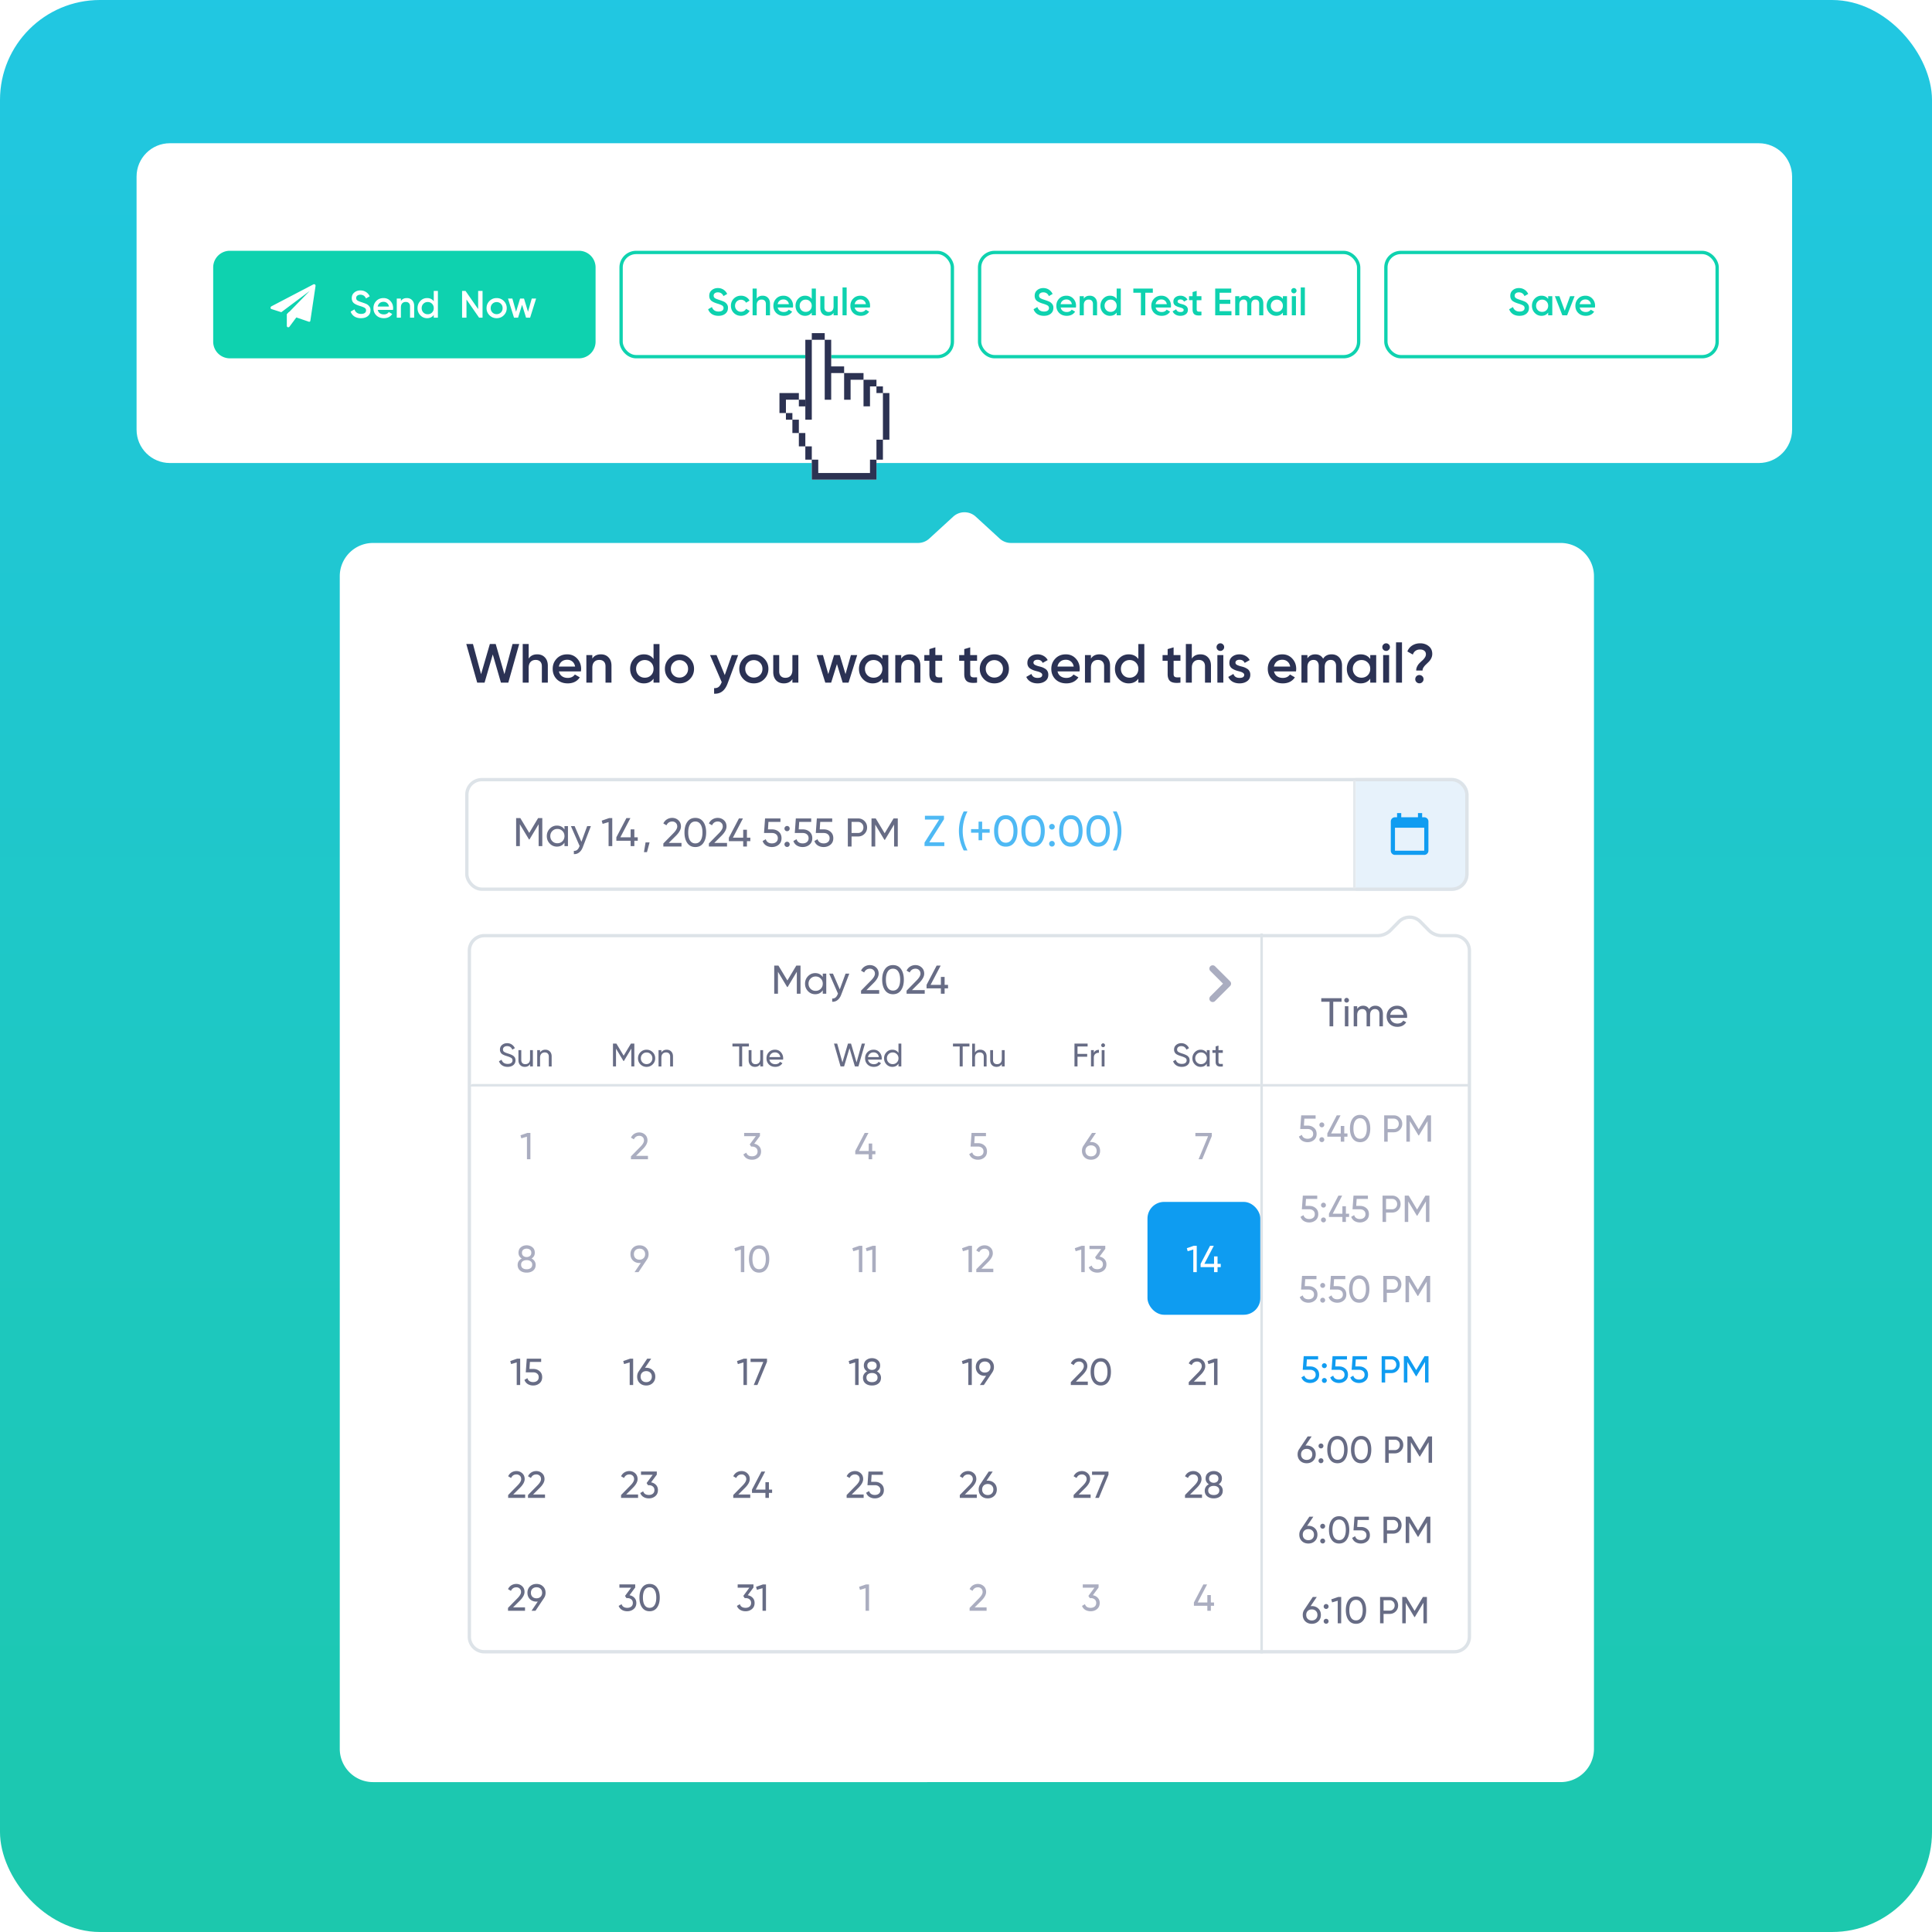 <svg xmlns="http://www.w3.org/2000/svg" width="580" height="580" fill="none"><rect width="580" height="580" fill="url(#a)" opacity=".9" rx="30"/><mask id="b" width="580" height="580" x="0" y="0" maskUnits="userSpaceOnUse" style="mask-type:alpha"><rect width="580" height="580" fill="#EDF2FB" rx="30"/></mask><g mask="url(#b)"><g filter="url(#c)"><path fill="#fff" d="M102 169c0-5.523 4.477-10 10-10h163.599a5 5 0 0 0 3.378-1.314l7.188-6.589a5 5 0 0 1 6.757 0l7.188 6.589a5 5 0 0 0 3.378 1.314h165.034c5.523 0 10 4.477 10 10v352c0 5.523-4.477 10-10 10H112c-5.523 0-10-4.477-10-10z"/></g><path fill="#2B3254" d="M145.467 204.938h-2.203l-3.28-11.597h2.004l2.436 9.062 2.634-9.062h1.756l2.617 9.062 2.436-9.062h2.004l-3.28 11.597h-2.203l-2.452-8.466zM161.28 196.439q1.442 0 2.303.928.879.91.878 2.485v5.086h-1.789v-4.904q0-.928-.497-1.425-.496-.497-1.359-.497-.977 0-1.54.613-.564.597-.564 1.773v4.44h-1.789v-11.597h1.789v4.373q.83-1.275 2.568-1.275M174.39 201.558h-6.594q.199.928.895 1.441.712.514 1.756.514 1.408 0 2.137-1.027l1.474.861q-1.209 1.806-3.628 1.806-2.004 0-3.264-1.226-1.242-1.242-1.242-3.131 0-1.84 1.226-3.098 1.209-1.26 3.148-1.259 1.805 0 2.982 1.275 1.176 1.277 1.176 3.098 0 .332-.066.746m-6.611-1.458h4.871q-.182-.977-.828-1.508-.63-.53-1.541-.53-.994 0-1.657.547-.662.547-.845 1.491M180.387 196.439q1.442 0 2.303.928.878.91.878 2.485v5.086h-1.789v-4.904q0-.928-.497-1.425-.496-.497-1.359-.497-.977 0-1.54.613-.564.597-.564 1.773v4.44h-1.789v-8.284h1.789v1.06q.83-1.275 2.568-1.275M196.197 197.83v-4.489h1.789v11.597h-1.789v-1.193q-1.01 1.408-2.899 1.408-1.707 0-2.916-1.259t-1.209-3.098 1.209-3.098q1.209-1.26 2.916-1.259 1.888 0 2.899 1.391m-4.49 4.871q.746.746 1.872.746t1.872-.746q.746-.762.746-1.905t-.746-1.889q-.745-.762-1.872-.762-1.126 0-1.872.762-.745.746-.745 1.889 0 1.126.745 1.905M207.08 203.894q-1.26 1.259-3.098 1.259-1.84 0-3.098-1.259-1.276-1.276-1.276-3.098 0-1.823 1.276-3.098 1.259-1.26 3.098-1.259 1.838 0 3.098 1.259 1.275 1.275 1.275 3.098t-1.275 3.098m-5.683-3.098q0 1.126.746 1.872.746.745 1.839.745t1.838-.745q.746-.746.746-1.872t-.746-1.872-1.838-.746q-1.094 0-1.839.746-.746.745-.746 1.872M217.577 202.668l2.121-6.014h1.905l-3.181 8.549q-1.192 3.213-4.042 3.048v-1.673q.828.05 1.342-.348.513-.397.861-1.276l.083-.165-3.512-8.135h1.955zM229.406 203.894q-1.259 1.259-3.098 1.259-1.84 0-3.098-1.259-1.275-1.276-1.276-3.098 0-1.823 1.276-3.098 1.259-1.26 3.098-1.259 1.84 0 3.098 1.259 1.276 1.275 1.276 3.098t-1.276 3.098m-5.682-3.098q0 1.126.745 1.872.746.745 1.839.745 1.094 0 1.839-.745.746-.746.746-1.872t-.746-1.872-1.839-.746q-1.094 0-1.839.746-.745.745-.745 1.872M237.883 201.094v-4.44h1.789v8.284h-1.789v-1.061q-.829 1.276-2.568 1.276-1.441 0-2.32-.911-.861-.929-.861-2.502v-5.086h1.789v4.904q0 .927.497 1.425.497.497 1.359.497.977 0 1.54-.597.564-.613.564-1.789M253.825 202.37l1.623-5.716h1.889l-2.601 8.284h-1.756l-1.723-5.583-1.739 5.583h-1.757l-2.601-8.284h1.889l1.607 5.716 1.74-5.716h1.706zM264.892 197.83v-1.176h1.789v8.284h-1.789v-1.193q-1.01 1.408-2.9 1.408-1.706 0-2.915-1.259t-1.21-3.098 1.21-3.098q1.21-1.26 2.915-1.259 1.89 0 2.9 1.391m-4.49 4.871q.746.746 1.872.746t1.872-.746q.746-.762.746-1.905t-.746-1.889q-.746-.762-1.872-.762t-1.872.762q-.746.746-.746 1.889 0 1.126.746 1.905M273.123 196.439q1.442 0 2.303.928.879.91.878 2.485v5.086h-1.789v-4.904q0-.928-.497-1.425t-1.358-.497q-.978 0-1.541.613-.563.597-.563 1.773v4.44h-1.79v-8.284h1.79v1.06q.828-1.275 2.567-1.275M282.853 196.654v1.723h-2.054v3.976q0 .514.232.746.231.215.679.248.464.017 1.143-.016v1.607q-2.053.248-2.949-.348-.894-.613-.894-2.237v-3.976h-1.525v-1.723h1.525v-1.789l1.789-.53v2.319zM293.321 196.654v1.723h-2.055v3.976q0 .514.232.746.232.215.68.248.464.017 1.143-.016v1.607q-2.055.248-2.949-.348-.895-.613-.895-2.237v-3.976h-1.524v-1.723h1.524v-1.789l1.789-.53v2.319zM301.612 203.894q-1.26 1.259-3.099 1.259-1.838 0-3.098-1.259-1.275-1.276-1.275-3.098 0-1.823 1.275-3.098 1.26-1.26 3.098-1.259 1.839 0 3.099 1.259 1.275 1.275 1.275 3.098t-1.275 3.098m-5.683-3.098q0 1.126.746 1.872.746.745 1.838.745 1.094 0 1.839-.745.746-.746.746-1.872t-.746-1.872q-.745-.746-1.839-.746-1.092 0-1.838.746-.746.745-.746 1.872M310.254 198.94q0 .381.397.63.398.232 1.16.447.58.133 1.011.282t.911.447q.48.282.729.762.264.465.248 1.094 0 1.193-.927 1.872-.929.68-2.303.679-1.227 0-2.104-.514a3 3 0 0 1-1.276-1.424l1.541-.895q.414 1.193 1.839 1.193 1.408 0 1.408-.928 0-.68-1.574-1.06-.596-.15-1.011-.298a6.5 6.5 0 0 1-.894-.431 2 2 0 0 1-.746-.746 2.1 2.1 0 0 1-.232-1.076q0-1.144.862-1.839.878-.696 2.17-.696 1.027 0 1.823.464.811.447 1.242 1.259l-1.508.845q-.414-.945-1.557-.945-.53 0-.878.232a.75.75 0 0 0-.331.646M324.075 201.558h-6.594q.2.928.895 1.441.712.514 1.756.514 1.407 0 2.137-1.027l1.474.861q-1.209 1.806-3.628 1.806-2.004 0-3.264-1.226-1.242-1.242-1.242-3.131 0-1.84 1.226-3.098 1.209-1.26 3.148-1.259 1.805 0 2.982 1.275 1.176 1.277 1.176 3.098 0 .332-.066.746m-6.611-1.458h4.871q-.182-.977-.828-1.508-.63-.53-1.541-.53-.994 0-1.657.547-.662.547-.845 1.491M330.072 196.439q1.442 0 2.303.928.879.91.878 2.485v5.086h-1.789v-4.904q0-.928-.497-1.425t-1.358-.497q-.978 0-1.541.613-.563.597-.563 1.773v4.44h-1.79v-8.284h1.79v1.06q.828-1.275 2.567-1.275M341.74 197.83v-4.489h1.79v11.597h-1.79v-1.193q-1.01 1.408-2.899 1.408-1.705 0-2.916-1.259-1.209-1.259-1.209-3.098 0-1.84 1.209-3.098 1.21-1.26 2.916-1.259 1.889 0 2.899 1.391m-4.489 4.871q.745.746 1.872.746 1.126 0 1.872-.746.745-.762.745-1.905t-.745-1.889q-.745-.762-1.872-.762t-1.872.762q-.746.746-.746 1.889 0 1.126.746 1.905M354.379 196.654v1.723h-2.054v3.976q0 .514.232.746.231.215.679.248.464.017 1.143-.016v1.607q-2.055.248-2.949-.348-.895-.613-.895-2.237v-3.976h-1.524v-1.723h1.524v-1.789l1.79-.53v2.319zM360.359 196.439q1.441 0 2.303.928.878.91.878 2.485v5.086h-1.79v-4.904q0-.928-.497-1.425t-1.358-.497q-.978 0-1.541.613-.563.597-.563 1.773v4.44h-1.789v-11.597h1.789v4.373q.828-1.275 2.568-1.275M367.156 195.08a1.09 1.09 0 0 1-.795.332q-.464 0-.812-.332a1.14 1.14 0 0 1-.331-.811q0-.465.331-.796.332-.348.812-.348t.812.348q.331.331.331.796 0 .463-.348.811m.099 9.858h-1.789v-8.284h1.789zM370.891 198.94q0 .381.398.63.398.232 1.16.447.58.133 1.01.282t.911.447q.482.282.729.762.266.465.249 1.094 0 1.193-.928 1.872-.927.68-2.303.679-1.225 0-2.104-.514a3 3 0 0 1-1.275-1.424l1.54-.895q.415 1.193 1.839 1.193 1.409 0 1.409-.928 0-.68-1.574-1.06-.597-.15-1.011-.298a6.5 6.5 0 0 1-.894-.431 2 2 0 0 1-.746-.746 2.1 2.1 0 0 1-.232-1.076q0-1.144.862-1.839.877-.696 2.17-.696 1.027 0 1.822.464.812.447 1.243 1.259l-1.508.845q-.414-.945-1.557-.945-.53 0-.878.232a.75.75 0 0 0-.332.646M389.064 201.558h-6.593q.198.928.894 1.441.713.514 1.756.514 1.409 0 2.138-1.027l1.474.861q-1.21 1.806-3.628 1.806-2.005 0-3.264-1.226-1.242-1.242-1.242-3.131 0-1.84 1.226-3.098 1.209-1.26 3.147-1.259 1.806 0 2.982 1.275 1.177 1.277 1.177 3.098 0 .332-.067.746m-6.61-1.458h4.871q-.183-.977-.829-1.508-.629-.53-1.54-.53-.994 0-1.657.547t-.845 1.491M399.751 196.439q1.408 0 2.269.911t.862 2.452v5.136h-1.79v-5.02q0-.844-.43-1.326-.431-.48-1.177-.48-.845 0-1.325.563-.48.547-.48 1.624v4.639h-1.79v-5.02q0-.861-.414-1.326-.398-.48-1.143-.48-.828 0-1.342.563-.497.564-.497 1.624v4.639h-1.789v-8.284h1.789v.994q.795-1.209 2.369-1.209 1.591 0 2.353 1.309.812-1.31 2.535-1.309M411.357 197.83v-1.176h1.789v8.284h-1.789v-1.193q-1.01 1.408-2.899 1.408-1.707 0-2.916-1.259t-1.209-3.098 1.209-3.098q1.209-1.26 2.916-1.259 1.888 0 2.899 1.391m-4.49 4.871q.746.746 1.873.746 1.126 0 1.872-.746.745-.762.745-1.905t-.745-1.889q-.745-.762-1.872-.762t-1.873.762q-.745.746-.745 1.889 0 1.126.745 1.905M416.922 195.08a1.09 1.09 0 0 1-.796.332 1.14 1.14 0 0 1-.811-.332 1.14 1.14 0 0 1-.332-.811q0-.465.332-.796.331-.348.811-.348t.812.348q.332.331.332.796 0 .463-.348.811m.099 9.858h-1.789v-8.284h1.789zM420.888 204.938h-1.789v-12.094h1.789zM427.059 201.293h-1.905q0-.663.298-1.243.298-.596.729-1.01.43-.43.862-.812.43-.397.729-.861.298-.464.298-.945 0-.68-.481-1.06-.48-.381-1.292-.381-.778 0-1.342.397-.563.398-.812 1.127l-1.64-.928a3.6 3.6 0 0 1 1.475-1.806q1.044-.645 2.369-.646 1.49 0 2.551.845 1.077.845 1.077 2.336 0 .68-.298 1.292a3.8 3.8 0 0 1-.729 1.044q-.43.43-.862.845a4.4 4.4 0 0 0-.729.862 1.73 1.73 0 0 0-.298.944m-.944 1.358q.513 0 .878.365.364.365.364.878t-.364.878a1.2 1.2 0 0 1-.878.364q-.513 0-.878-.364a1.2 1.2 0 0 1-.365-.878q0-.513.348-.878.364-.365.895-.365"/><path fill="#E7F2FB" d="M406.982 233.551h28.887a5 5 0 0 1 5 5v23.887a5 5 0 0 1-5 5h-28.887z"/><rect width="300.217" height="32.887" x="140.152" y="234.051" stroke="#DDE3E8" rx="4.5"/><path fill="#109CF1" d="M427.566 245.349h-.628v-1.255h-1.255v1.255h-5.02v-1.255h-1.255v1.255h-.628a1.25 1.25 0 0 0-1.249 1.255l-.006 8.785c0 .691.559 1.255 1.255 1.255h8.786c.69 0 1.255-.564 1.255-1.255v-8.785c0-.69-.565-1.255-1.255-1.255m0 10.04h-8.786v-6.902h8.786z"/><path fill="#676C85" d="M193.804 252.889h1.205l-.783 2.928h-.904zM204.587 254.13h-5.446v-.916l2.976-3.036q1.193-1.193 1.193-2.048 0-.7-.434-1.097-.422-.41-1.06-.41-1.193 0-1.735 1.133l-.94-.554q.385-.807 1.084-1.229a2.93 2.93 0 0 1 1.579-.434 2.65 2.65 0 0 1 1.843.699q.783.71.783 1.879 0 1.278-1.506 2.784l-2.156 2.144h3.819zM211.136 253.094q-.843 1.192-2.397 1.192-1.555 0-2.398-1.192-.855-1.206-.855-3.181 0-1.977.855-3.181.843-1.193 2.398-1.193 1.554 0 2.397 1.193.856 1.204.856 3.181 0 1.975-.856 3.181m-4.53-3.181q0 1.566.554 2.422.555.855 1.579.855t1.578-.855q.566-.856.566-2.422t-.566-2.422q-.554-.868-1.578-.868t-1.579.856q-.554.855-.554 2.434M218.259 254.13h-5.446v-.916l2.976-3.036q1.194-1.193 1.193-2.048 0-.7-.434-1.097-.421-.41-1.06-.41-1.192 0-1.735 1.133l-.94-.554q.386-.807 1.085-1.229a2.93 2.93 0 0 1 1.578-.434q1.073 0 1.844.699.783.71.783 1.879 0 1.278-1.506 2.784l-2.157 2.144h3.819zM224.233 251.479h1.024v1.048h-1.024v1.603h-1.121v-1.603h-4.301v-1.048l3.024-5.783h1.205l-3.024 5.783h3.096v-2.386h1.121zM230.547 248.985h1.229q1.193 0 2.012.711.832.71.832 1.94 0 1.24-.844 1.94-.855.71-2.048.71-.988 0-1.747-.469a2.5 2.5 0 0 1-1.036-1.338l.952-.542q.168.603.65.928t1.181.325q.807 0 1.289-.41.494-.421.494-1.144t-.494-1.145q-.482-.422-1.265-.422h-2.386l.314-4.373h4.614v1.048h-3.602zM236.288 249.527a.76.76 0 0 1-.555-.229.76.76 0 0 1-.229-.554q0-.326.229-.554a.76.76 0 0 1 .555-.229q.337 0 .554.229a.76.76 0 0 1 .229.554.76.76 0 0 1-.229.554.73.73 0 0 1-.554.229m0 4.735a.76.76 0 0 1-.555-.229.76.76 0 0 1-.229-.554q0-.325.229-.554a.76.76 0 0 1 .555-.229q.337 0 .554.229a.76.76 0 0 1 .229.554.76.76 0 0 1-.229.554.73.73 0 0 1-.554.229M239.784 248.985h1.229q1.193 0 2.012.711.831.71.831 1.94 0 1.24-.843 1.94-.856.71-2.048.71-.989 0-1.748-.469a2.5 2.5 0 0 1-1.036-1.338l.952-.542q.169.603.651.928t1.181.325q.806 0 1.289-.41.494-.421.494-1.144t-.494-1.145q-.483-.422-1.265-.422h-2.386l.313-4.373h4.615v1.048h-3.603zM246.09 248.985h1.229q1.193 0 2.013.711.831.71.831 1.94 0 1.24-.843 1.94-.856.71-2.049.71-.988 0-1.747-.469a2.5 2.5 0 0 1-1.036-1.338l.952-.542q.168.603.65.928t1.181.325q.807 0 1.289-.41.495-.421.494-1.144 0-.723-.494-1.145-.482-.422-1.265-.422h-2.385l.313-4.373h4.615v1.048h-3.603zM254.524 245.696h3.061q1.156 0 1.939.783t.784 1.928-.784 1.927q-.783.784-1.939.784h-1.94v3.012h-1.121zm1.121 4.373h1.94q.71 0 1.156-.47a1.7 1.7 0 0 0 .458-1.192q0-.723-.458-1.193t-1.156-.47h-1.94zM268.258 245.696h1.265v8.434h-1.109v-6.591l-2.759 4.591h-.144l-2.759-4.579v6.579h-1.121v-8.434h1.265l2.687 4.458zM161.544 245.602h1.26v8.4H161.7v-6.564l-2.748 4.572h-.144l-2.748-4.56v6.552h-1.116v-8.4h1.26l2.676 4.44zM169.46 249.034v-1.032h1.044v6h-1.044v-1.032q-.768 1.188-2.268 1.188a2.86 2.86 0 0 1-2.148-.912q-.888-.924-.888-2.244 0-1.308.888-2.232t2.148-.924q1.5 0 2.268 1.188m-2.136 4.116q.912 0 1.524-.612.612-.636.612-1.536 0-.912-.612-1.524-.612-.624-1.524-.624-.9 0-1.512.624-.612.612-.612 1.524 0 .9.612 1.536.612.612 1.512.612M174.546 252.706l1.728-4.704h1.116l-2.448 6.372q-.396 1.02-1.092 1.548-.684.54-1.572.48v-.972q1.104.084 1.62-1.224l.108-.228-2.616-5.976h1.116zM180.637 246.37l2.208-.768h.96v8.4h-1.104v-7.2l-1.788.528zM190.435 251.362h1.02v1.044h-1.02v1.596h-1.116v-1.596h-4.284v-1.044l3.012-5.76h1.2l-3.012 5.76h3.084v-2.376h1.116z"/><path fill="#4EB9F4" d="m283.388 245.942-4.407 6.916h4.511v1.144h-5.941v-1.053l4.394-6.903h-4.277v-1.144h5.72zM290.439 255.302h-1.131q-1.43-2.86-1.43-5.85 0-2.991 1.43-5.85h1.131q-1.43 2.859-1.43 5.85t1.43 5.85M294.849 248.906h2.262v1.079h-2.262v2.262h-1.079v-2.262h-2.249v-1.079h2.249v-2.249h1.079zM304.533 252.884q-.91 1.287-2.587 1.287t-2.587-1.287q-.923-1.3-.923-3.432 0-2.133.923-3.432.91-1.287 2.587-1.287t2.587 1.287q.923 1.299.923 3.432 0 2.131-.923 3.432m-4.888-3.432q0 1.689.598 2.613t1.703.923q1.105 0 1.703-.923.61-.924.611-2.613 0-1.69-.611-2.613-.598-.936-1.703-.936t-1.703.923q-.598.922-.598 2.626M312.722 252.884q-.91 1.287-2.587 1.287t-2.587-1.287q-.923-1.3-.923-3.432 0-2.133.923-3.432.91-1.287 2.587-1.287t2.587 1.287q.923 1.299.923 3.432 0 2.131-.923 3.432m-4.888-3.432q0 1.689.598 2.613.597.923 1.703.923 1.104 0 1.703-.923.61-.924.611-2.613 0-1.69-.611-2.613-.599-.936-1.703-.936-1.106 0-1.703.923-.598.922-.598 2.626M315.801 249.036a.82.82 0 0 1-.598-.247.81.81 0 0 1-.247-.598q0-.352.247-.598a.81.81 0 0 1 .598-.247q.364 0 .598.247a.81.81 0 0 1 .247.598.81.81 0 0 1-.247.598.8.8 0 0 1-.598.247m0 5.109a.82.82 0 0 1-.598-.247.81.81 0 0 1-.247-.598q0-.351.247-.598a.81.81 0 0 1 .598-.247q.364 0 .598.247a.81.81 0 0 1 .247.598.81.81 0 0 1-.247.598.8.8 0 0 1-.598.247M324.071 252.884q-.91 1.287-2.587 1.287t-2.587-1.287q-.923-1.3-.923-3.432 0-2.133.923-3.432.91-1.287 2.587-1.287t2.587 1.287q.923 1.299.923 3.432 0 2.131-.923 3.432m-4.888-3.432q0 1.689.598 2.613.599.923 1.703.923 1.106 0 1.703-.923.611-.924.611-2.613t-.611-2.613q-.597-.936-1.703-.936-1.104 0-1.703.923-.598.922-.598 2.626M332.26 252.884q-.91 1.287-2.587 1.287t-2.587-1.287q-.923-1.3-.923-3.432 0-2.133.923-3.432.91-1.287 2.587-1.287t2.587 1.287q.923 1.299.923 3.432 0 2.131-.923 3.432m-4.888-3.432q0 1.689.598 2.613.597.923 1.703.923 1.104 0 1.703-.923.61-.924.611-2.613 0-1.69-.611-2.613-.599-.936-1.703-.936-1.106 0-1.703.923-.598.922-.598 2.626M335.222 255.302h-1.131q1.43-2.86 1.43-5.85 0-2.991-1.43-5.85h1.131q1.43 2.859 1.43 5.85t-1.43 5.85"/><path fill="#E4E9ED" d="M406.229 234.301h.753v32.381h-.753z"/><path fill="#fff" stroke="#DDE3E8" d="M140.905 285.39a4.5 4.5 0 0 1 4.5-4.5h268.129a5.5 5.5 0 0 0 3.922-1.644l-.356-.351.356.351 2.515-2.558a4.5 4.5 0 0 1 6.418 0l2.514 2.558a5.5 5.5 0 0 0 3.922 1.644h3.798a4.5 4.5 0 0 1 4.5 4.5v205.975a4.5 4.5 0 0 1-4.5 4.5H145.405a4.5 4.5 0 0 1-4.5-4.5z"/><path fill="#DDE3E8" d="M141.158 326.179c0-.416.338-.753.753-.753h236.456v.753z"/><path stroke="#AAADC0" stroke-linecap="round" stroke-linejoin="round" stroke-width="2" d="m364.059 299.82 4.519-4.518-4.519-4.518"/><path fill="#676C85" d="M239.054 289.883h1.265v8.434h-1.109v-6.59l-2.759 4.59h-.144l-2.759-4.578v6.578h-1.121v-8.434h1.265l2.687 4.458zM247.002 293.329v-1.036h1.048v6.024h-1.048v-1.036q-.771 1.193-2.277 1.193-1.276 0-2.157-.916-.891-.927-.891-2.253 0-1.313.891-2.241.892-.927 2.157-.928 1.506 0 2.277 1.193m-2.145 4.133q.916 0 1.531-.615.614-.638.614-1.542 0-.915-.614-1.53-.615-.627-1.531-.627-.903 0-1.518.627-.614.615-.614 1.53 0 .905.614 1.542.615.615 1.518.615M252.109 297.016l1.735-4.723h1.12l-2.458 6.398q-.397 1.024-1.096 1.554a2.22 2.22 0 0 1-1.579.482v-.976q1.109.084 1.627-1.229l.108-.229-2.626-6h1.12zM263.936 298.317h-5.446v-.915l2.976-3.037q1.193-1.193 1.193-2.048 0-.699-.434-1.096-.421-.41-1.06-.41-1.193 0-1.735 1.133l-.94-.555q.386-.807 1.085-1.229a2.93 2.93 0 0 1 1.578-.433q1.072 0 1.843.698.783.711.783 1.88 0 1.277-1.506 2.783l-2.156 2.145h3.819zM270.486 297.281q-.844 1.193-2.398 1.193t-2.398-1.193q-.855-1.204-.855-3.181 0-1.975.855-3.181.844-1.192 2.398-1.192t2.398 1.192q.855 1.206.855 3.181 0 1.977-.855 3.181m-4.531-3.181q0 1.566.554 2.422.555.855 1.579.855t1.578-.855q.567-.855.567-2.422 0-1.566-.567-2.422-.553-.867-1.578-.867t-1.579.855-.554 2.434M277.609 298.317h-5.446v-.915l2.976-3.037q1.192-1.193 1.192-2.048 0-.699-.433-1.096-.422-.41-1.061-.41-1.192 0-1.735 1.133l-.939-.555q.385-.807 1.084-1.229a2.93 2.93 0 0 1 1.578-.433q1.073 0 1.844.698.783.711.783 1.88 0 1.277-1.506 2.783l-2.157 2.145h3.82zM283.582 295.667h1.024v1.048h-1.024v1.602h-1.121v-1.602h-4.301v-1.048l3.024-5.784h1.205l-3.024 5.784h3.096v-2.386h1.121zM152.388 320.279q-.959 0-1.644-.45a2.4 2.4 0 0 1-.95-1.234l.783-.45q.402 1.243 1.831 1.243.705 0 1.077-.284a.94.94 0 0 0 .372-.773q0-.49-.372-.734-.373-.245-1.243-.519a26 26 0 0 1-.656-.215 8 8 0 0 1-.568-.255 2 2 0 0 1-.499-.352 2 2 0 0 1-.304-.48 1.7 1.7 0 0 1-.127-.666q0-.891.626-1.409.627-.53 1.528-.529.812 0 1.409.411.607.41.911 1.087l-.764.44q-.44-1.057-1.556-1.057-.559 0-.901.274a.9.9 0 0 0-.343.744q0 .45.323.685.324.235 1.116.49l.402.127q.117.04.362.137a4.5 4.5 0 0 1 .685.323q.205.108.304.206.097.098.225.244a.9.9 0 0 1 .196.284q.058.147.098.343.048.186.048.401 0 .902-.655 1.439-.657.53-1.714.529M159.125 315.257h.852v4.895h-.852v-.705q-.52.832-1.586.832-.861 0-1.38-.538-.519-.549-.519-1.479v-3.005h.851v2.957q0 .597.324.93.323.323.89.323.637 0 1.028-.392.392-.401.392-1.224zM163.711 315.13q.861 0 1.38.548.519.538.519 1.468v3.006h-.852v-2.957q0-.597-.323-.92-.322-.333-.891-.333-.636 0-1.028.402-.391.391-.391 1.214v2.594h-.852v-4.895h.852v.705q.518-.832 1.586-.832M190.431 313.299v6.853h-.901v-5.355l-2.241 3.73h-.118l-2.242-3.72v5.345h-.91v-6.853h1.028l2.183 3.622 2.173-3.622zM195.939 319.535a2.5 2.5 0 0 1-1.83.744 2.5 2.5 0 0 1-1.831-.744q-.744-.744-.744-1.831t.744-1.83a2.5 2.5 0 0 1 1.831-.744q1.077 0 1.83.744t.754 1.83q0 1.087-.754 1.831m-1.83-.088q.734 0 1.233-.499.5-.5.5-1.244t-.5-1.243a1.68 1.68 0 0 0-1.233-.499q-.725 0-1.224.499-.5.5-.499 1.243 0 .744.499 1.244.5.5 1.224.499M200.135 315.13q.861 0 1.38.548.519.538.519 1.468v3.006h-.852v-2.957q0-.597-.323-.92-.323-.333-.891-.333-.636 0-1.027.402-.392.391-.392 1.214v2.594h-.852v-4.895h.852v.705q.52-.832 1.586-.832M224.829 313.299v.862h-2.027v5.991h-.9v-5.991h-2.017v-.862zM228.235 315.257h.852v4.895h-.852v-.705q-.52.832-1.586.832-.861 0-1.38-.538-.519-.549-.519-1.479v-3.005h.852v2.957q0 .597.323.93.322.323.891.323.636 0 1.027-.392.392-.401.392-1.224zM230.981 318.096q.126.656.597 1.018.479.363 1.174.362.97 0 1.41-.714l.725.411q-.715 1.106-2.154 1.106-1.165 0-1.899-.724-.725-.735-.725-1.851 0-1.106.715-1.84.714-.734 1.85-.734 1.077 0 1.752.763.686.755.686 1.821 0 .186-.03.382zm1.693-2.163q-.685 0-1.135.391-.452.382-.558 1.028h3.269q-.107-.695-.548-1.057a1.57 1.57 0 0 0-1.028-.362M252.341 320.152l-1.967-6.853h.959l1.566 5.639 1.665-5.639h.92l1.664 5.639 1.566-5.639h.96l-1.968 6.853h-1.057l-1.625-5.473-1.625 5.473zM260.579 318.096q.127.656.597 1.018.48.363 1.175.362.97 0 1.409-.714l.725.411q-.715 1.106-2.154 1.106-1.166 0-1.899-.724-.725-.735-.725-1.851 0-1.106.715-1.84.714-.734 1.85-.734 1.077 0 1.753.763.684.755.685 1.821 0 .186-.03.382zm1.693-2.163q-.685 0-1.135.391-.452.382-.558 1.028h3.269q-.107-.695-.548-1.057a1.57 1.57 0 0 0-1.028-.362M269.732 313.299h.852v6.853h-.852v-.842q-.636.969-1.85.969a2.36 2.36 0 0 1-1.752-.744q-.725-.753-.725-1.831 0-1.076.725-1.82a2.34 2.34 0 0 1 1.752-.754q1.214 0 1.85.969zm-1.742 6.158q.744 0 1.243-.499.5-.51.499-1.254 0-.744-.499-1.243a1.67 1.67 0 0 0-1.243-.509q-.735 0-1.234.509-.5.5-.499 1.243 0 .744.499 1.254a1.68 1.68 0 0 0 1.234.499M291.032 313.299v.862h-2.026v5.991h-.901v-5.991h-2.016v-.862zM294.283 315.13q.861 0 1.38.548.519.538.519 1.468v3.006h-.852v-2.957q0-.597-.323-.92-.323-.333-.89-.333-.637 0-1.028.402-.392.391-.392 1.214v2.594h-.852v-6.853h.852v2.663q.52-.832 1.586-.832M300.749 315.257h.851v4.895h-.851v-.705q-.52.832-1.586.832-.862 0-1.381-.538-.519-.549-.519-1.479v-3.005h.852v2.957q0 .597.323.93.324.323.891.323.636 0 1.028-.392.392-.401.392-1.224zM326.509 314.161h-3.034v2.222h2.907v.861h-2.907v2.908h-.911v-6.853h3.945zM328.375 316.079q.421-.91 1.528-.91v.891q-.627-.03-1.077.333-.45.361-.451 1.165v2.594h-.851v-4.895h.851zM331.167 314.366a.56.56 0 0 1-.411-.166.55.55 0 0 1-.167-.402q0-.234.167-.401a.54.54 0 0 1 .411-.176q.234 0 .401.176a.55.55 0 0 1 .166.401.55.55 0 0 1-.166.402.55.55 0 0 1-.401.166m-.431 5.786v-4.895h.852v4.895zM354.767 320.279q-.96 0-1.645-.45-.675-.45-.95-1.234l.784-.45q.4 1.243 1.83 1.243.705 0 1.077-.284a.94.94 0 0 0 .372-.773q0-.49-.372-.734-.372-.245-1.243-.519a28 28 0 0 1-.656-.215 9 9 0 0 1-.568-.255 2 2 0 0 1-.499-.352 2 2 0 0 1-.304-.48 1.7 1.7 0 0 1-.127-.666q0-.891.627-1.409.625-.53 1.527-.529.812 0 1.41.411.606.41.91 1.087l-.764.44q-.44-1.057-1.556-1.057-.558 0-.901.274a.9.9 0 0 0-.342.744q0 .45.323.685.322.235 1.116.49.284.088.401.127t.362.137a4.5 4.5 0 0 1 .685.323q.207.108.304.206t.225.244a.9.9 0 0 1 .196.284q.059.147.098.343.048.186.049.401 0 .902-.656 1.439-.656.53-1.713.529M362.293 315.257h.852v4.895h-.852v-.842q-.636.969-1.85.969a2.36 2.36 0 0 1-1.752-.744q-.725-.753-.725-1.831 0-1.076.725-1.82a2.34 2.34 0 0 1 1.752-.754q1.214 0 1.85.969zm-1.742 4.2q.744 0 1.243-.499.5-.51.499-1.254 0-.744-.499-1.243a1.67 1.67 0 0 0-1.243-.509q-.735 0-1.234.509-.5.5-.499 1.243 0 .744.499 1.254a1.68 1.68 0 0 0 1.234.499M367.098 316.079h-1.302v2.653q0 .363.137.519.147.147.441.157.294 0 .724-.02v.764q-1.116.147-1.635-.176-.519-.333-.519-1.244v-2.653h-.969v-.822h.969v-1.116l.852-.254v1.37h1.302z"/><rect width="33.887" height="33.887" x="344.48" y="360.816" fill="#0E9CF1" rx="5"/><path fill="#AAADC0" d="M158.325 340.108h.904v7.907h-1.039v-6.778l-1.683.497-.26-.903zM189.417 348.015v-.859l2.79-2.846q1.118-1.119 1.118-1.92 0-.667-.406-1.04a1.42 1.42 0 0 0-.994-.372q-1.119 0-1.627 1.061l-.881-.519q.372-.768 1.028-1.164a2.83 2.83 0 0 1 1.468-.395q.994 0 1.729.655.734.655.734 1.762 0 1.197-1.412 2.61l-2.022 2.01h3.581v1.017zM226.423 343.35q.903.169 1.479.779t.576 1.548q0 1.152-.79 1.818t-1.921.667q-.903 0-1.604-.407a2.3 2.3 0 0 1-.994-1.197l.882-.52q.35 1.096 1.716 1.096.735 0 1.198-.384t.463-1.073q0-.69-.463-1.074-.463-.395-1.198-.395h-.271l-.418-.644 1.83-2.473h-3.513v-.983h4.745v.926zM262.801 345.53v.982h-.96v1.503h-1.051v-1.503h-4.032v-.982l2.835-5.422h1.129l-2.835 5.422h2.903v-2.237h1.051v2.237zM293.633 343.191q1.118 0 1.886.667.78.655.78 1.819 0 1.152-.791 1.818-.79.666-1.92.667a3.06 3.06 0 0 1-1.616-.43 2.33 2.33 0 0 1-.994-1.265l.893-.508q.157.576.61.881.452.294 1.107.294.745 0 1.208-.384t.463-1.073q0-.69-.463-1.074-.463-.395-1.186-.395h-2.236l.293-4.1h4.327v.983h-3.378l-.135 2.1zM327.536 342.841q1.186 0 1.954.746.768.734.768 1.909t-.768 1.92-1.954.746q-1.197 0-1.965-.746-.757-.745-.757-1.92 0-.915.474-1.582l2.542-3.806h1.197l-1.864 2.756q.249-.023.373-.023m-1.22 3.863q.474.453 1.22.452.746 0 1.209-.452.474-.462.474-1.208 0-.745-.474-1.198-.463-.451-1.209-.451-.757 0-1.22.451-.463.453-.463 1.198 0 .746.463 1.208M358.858 340.108h4.936v.937l-2.88 6.97h-1.096l2.858-6.913h-3.818zM159.578 377.813q.576.293.903.79t.328 1.13q0 1.084-.757 1.706-.757.61-1.954.61-1.186 0-1.943-.61-.757-.622-.757-1.706 0-.632.328-1.13.327-.497.903-.79-.97-.61-.971-1.729 0-1.073.712-1.649.723-.587 1.728-.587 1.017 0 1.728.587.723.576.723 1.649 0 1.119-.971 1.729m-1.48-2.96q-.599 0-1.005.316-.396.317-.396.938 0 .599.407.938.406.327.994.327.587 0 .994-.327.407-.34.407-.938 0-.621-.396-.938-.395-.316-1.005-.316m0 6.19q.756 0 1.208-.35.464-.362.464-1.028 0-.656-.464-1.005-.452-.362-1.208-.362-.745 0-1.209.362-.452.35-.452 1.005 0 .666.452 1.028.464.35 1.209.35M194.71 376.506q0 .915-.485 1.593h.011l-2.553 3.806h-1.186l1.875-2.767a5 5 0 0 1-.384.023q-1.197 0-1.965-.735-.757-.746-.757-1.92t.757-1.909q.768-.745 1.965-.745t1.954.745q.768.735.768 1.909m-3.942-1.197q-.463.451-.463 1.197 0 .745.463 1.209.474.452 1.22.452.745 0 1.209-.452.474-.464.474-1.209t-.463-1.197-1.22-.452q-.746 0-1.22.452M222.541 373.998h.904v7.907h-1.039v-6.777l-1.683.497-.26-.904zM230.137 380.934q-.802 1.118-2.248 1.118t-2.247-1.118q-.802-1.119-.802-2.982 0-1.865.802-2.982.801-1.119 2.247-1.118t2.248 1.118.802 2.982q0 1.863-.802 2.982m-3.727-.712q.519.802 1.479.802t1.48-.802q.531-.801.531-2.27t-.531-2.271q-.52-.813-1.48-.813t-1.479.802-.52 2.282q0 1.469.52 2.27M257.973 373.998h.903v7.907h-1.039v-6.777l-1.683.497-.26-.904zM261.999 373.998h.904v7.907h-1.039v-6.777l-1.684.497-.259-.904zM290.895 373.998h.903v7.907h-1.039v-6.777l-1.683.497-.26-.904zM293.091 381.905v-.858l2.79-2.847q1.118-1.118 1.118-1.92 0-.667-.406-1.039a1.42 1.42 0 0 0-.994-.373q-1.119 0-1.627 1.062l-.881-.52q.372-.768 1.028-1.163a2.8 2.8 0 0 1 1.468-.395q.994 0 1.728.655.735.654.735 1.762 0 1.197-1.412 2.609l-2.022 2.011h3.581v1.016zM324.737 373.998h.904v7.907h-1.039v-6.777l-1.683.497-.26-.904zM330.097 377.24q.903.17 1.479.78t.576 1.547q0 1.152-.79 1.819-.791.666-1.921.666-.903 0-1.604-.406a2.3 2.3 0 0 1-.994-1.198l.881-.519q.35 1.095 1.717 1.095.735 0 1.198-.384t.463-1.073-.463-1.073q-.463-.395-1.198-.395h-.271l-.418-.644 1.83-2.474h-3.513v-.983h4.744v.927z"/><path fill="#fff" d="M358.371 373.996h.903v7.907h-1.039v-6.777l-1.683.497-.26-.904zM366.475 379.418v.983h-.96v1.502h-1.051v-1.502h-4.033v-.983l2.836-5.422h1.129l-2.835 5.422h2.903v-2.237h1.051v2.237z"/><path fill="#676C85" d="M155.259 407.881h.903v7.907h-1.039v-6.777l-1.683.497-.26-.904zM160.098 410.965q1.118 0 1.887.666.779.655.779 1.819 0 1.152-.791 1.819-.79.666-1.92.666a3.07 3.07 0 0 1-1.615-.429 2.32 2.32 0 0 1-.994-1.265l.892-.509q.158.576.61.881.451.294 1.107.294.746 0 1.209-.384.462-.384.463-1.073 0-.689-.463-1.073-.463-.395-1.186-.395h-2.237l.294-4.101h4.326v.983h-3.377l-.136 2.101zM189.173 407.881h.904v7.907h-1.039v-6.777l-1.683.497-.26-.904zM194.001 410.615q1.186 0 1.955.745.768.735.768 1.909t-.768 1.921q-.769.745-1.955.745-1.197 0-1.965-.745-.757-.747-.757-1.921 0-.915.475-1.581l2.541-3.807h1.197l-1.863 2.756q.248-.022.372-.022m-1.22 3.863q.475.452 1.22.452t1.209-.452q.474-.464.474-1.209t-.474-1.197q-.464-.452-1.209-.452-.756 0-1.22.452-.462.452-.463 1.197 0 .745.463 1.209M223.33 407.881h.904v7.907h-1.039v-6.777l-1.683.497-.26-.904zM225.323 407.881h4.937v.938l-2.881 6.969h-1.095l2.857-6.913h-3.818zM256.853 407.881h.904v7.907h-1.039v-6.777l-1.683.497-.26-.904zM263.252 411.699q.576.294.903.791a2 2 0 0 1 .328 1.129q0 1.085-.757 1.706-.756.61-1.954.61-1.186 0-1.943-.61-.757-.621-.757-1.706a2 2 0 0 1 .328-1.129q.327-.497.903-.791-.97-.61-.971-1.728 0-1.073.712-1.649.723-.588 1.728-.588 1.017 0 1.728.588.723.576.723 1.649 0 1.118-.971 1.728m-1.48-2.959q-.599 0-1.005.316-.396.316-.396.938 0 .598.407.937.406.327.994.328.588 0 .994-.328.407-.339.407-.937 0-.622-.396-.938-.394-.316-1.005-.316m0 6.19q.756 0 1.209-.35.463-.362.463-1.028 0-.655-.463-1.006-.453-.361-1.209-.361-.746 0-1.209.361-.452.35-.452 1.006 0 .666.452 1.028.463.35 1.209.35M290.834 407.881h.904v7.907h-1.04v-6.777l-1.683.497-.259-.904zM298.385 410.389q0 .915-.486 1.593h.011l-2.553 3.806h-1.186l1.875-2.767a5 5 0 0 1-.384.022q-1.197 0-1.965-.734-.757-.745-.757-1.92t.757-1.909q.768-.746 1.965-.746t1.954.746q.769.734.769 1.909m-3.943-1.197q-.463.452-.463 1.197t.463 1.208q.475.453 1.22.452.746 0 1.209-.452.474-.462.474-1.208 0-.745-.463-1.197t-1.22-.452q-.745 0-1.22.452M321.463 415.788v-.858l2.79-2.847q1.118-1.118 1.118-1.92 0-.667-.407-1.039a1.41 1.41 0 0 0-.994-.373q-1.118 0-1.626 1.062l-.881-.52q.373-.768 1.027-1.163a2.8 2.8 0 0 1 1.469-.396 2.5 2.5 0 0 1 1.728.656q.734.654.734 1.762 0 1.197-1.412 2.609l-2.022 2.011h3.581v1.016zM332.708 414.817q-.801 1.118-2.248 1.118-1.445 0-2.247-1.118t-.802-2.982.802-2.982q.802-1.119 2.247-1.119 1.446 0 2.248 1.119.802 1.117.802 2.982 0 1.863-.802 2.982m-3.727-.712q.519.802 1.479.802t1.48-.802q.531-.802.531-2.27 0-1.469-.531-2.271-.519-.813-1.48-.813-.96 0-1.479.802t-.52 2.282q0 1.468.52 2.27M356.866 415.788v-.858l2.79-2.847q1.119-1.118 1.119-1.92 0-.667-.407-1.039a1.42 1.42 0 0 0-.994-.373q-1.119 0-1.627 1.062l-.881-.52q.373-.768 1.028-1.163a2.8 2.8 0 0 1 1.469-.396q.993 0 1.728.656.734.654.734 1.762 0 1.197-1.412 2.609l-2.022 2.011h3.581v1.016zM364.598 407.881h.903v7.907h-1.039v-6.777l-1.683.497-.26-.904zM152.552 449.675v-.858l2.79-2.847q1.118-1.117 1.118-1.92 0-.666-.407-1.039a1.41 1.41 0 0 0-.994-.373q-1.117 0-1.626 1.062l-.881-.52q.372-.768 1.028-1.163a2.8 2.8 0 0 1 1.468-.396q.995 0 1.728.655.735.656.735 1.763 0 1.197-1.412 2.609l-2.022 2.011h3.58v1.016zM158.508 449.675v-.858l2.79-2.847q1.119-1.117 1.119-1.92 0-.666-.407-1.039a1.41 1.41 0 0 0-.994-.373q-1.118 0-1.626 1.062l-.882-.52q.374-.768 1.028-1.163a2.8 2.8 0 0 1 1.469-.396q.994 0 1.728.655.735.656.734 1.763 0 1.197-1.412 2.609l-2.022 2.011h3.581v1.016zM186.45 449.675v-.858l2.79-2.847q1.118-1.117 1.118-1.92 0-.666-.407-1.039a1.41 1.41 0 0 0-.994-.373q-1.118 0-1.626 1.062l-.881-.52q.372-.768 1.028-1.163a2.8 2.8 0 0 1 1.468-.396q.995 0 1.728.655.735.656.735 1.763 0 1.197-1.412 2.609l-2.022 2.011h3.58v1.016zM195.459 445.01q.904.17 1.48.779.576.61.576 1.548 0 1.152-.791 1.819-.79.666-1.92.666-.904 0-1.604-.407a2.3 2.3 0 0 1-.994-1.197l.881-.52q.35 1.096 1.717 1.096.734 0 1.197-.384t.463-1.073-.463-1.073q-.463-.396-1.197-.396h-.271l-.418-.643 1.83-2.474h-3.513v-.983h4.744v.926zM220.127 449.675v-.859l2.79-2.846q1.119-1.119 1.118-1.92 0-.667-.406-1.04a1.42 1.42 0 0 0-.994-.372q-1.119 0-1.627 1.061l-.881-.519q.373-.768 1.028-1.164a2.83 2.83 0 0 1 1.469-.395q.993 0 1.728.655.734.655.734 1.762 0 1.198-1.412 2.61l-2.022 2.01h3.581v1.017zM231.793 447.19v.983h-.96v1.502h-1.051v-1.502h-4.032v-.983l2.835-5.422h1.13l-2.836 5.422h2.903v-2.237h1.051v2.237zM254.169 449.675v-.859l2.79-2.846q1.118-1.119 1.118-1.92 0-.667-.407-1.04a1.42 1.42 0 0 0-.994-.372q-1.118 0-1.626 1.061l-.881-.519q.373-.768 1.027-1.164a2.83 2.83 0 0 1 1.469-.395q.995 0 1.728.655.734.655.734 1.762 0 1.198-1.412 2.61l-2.021 2.01h3.58v1.017zM262.68 444.852q1.119 0 1.887.666.779.655.779 1.819 0 1.152-.791 1.818-.79.667-1.92.667a3.07 3.07 0 0 1-1.615-.429 2.32 2.32 0 0 1-.994-1.266l.892-.508q.159.576.61.881.452.294 1.107.294.745 0 1.209-.384.462-.384.463-1.073 0-.69-.463-1.073-.463-.396-1.186-.396h-2.237l.294-4.1h4.326v.983h-3.377l-.136 2.101zM288.138 449.675v-.859l2.79-2.846q1.119-1.119 1.119-1.92 0-.667-.407-1.04a1.42 1.42 0 0 0-.994-.372q-1.119 0-1.627 1.061l-.881-.519q.373-.768 1.028-1.164a2.83 2.83 0 0 1 1.469-.395q.993 0 1.728.655.734.655.734 1.762 0 1.198-1.412 2.61l-2.022 2.01h3.581v1.017zM296.528 444.501q1.186 0 1.954.746.77.734.769 1.909 0 1.175-.769 1.92-.768.746-1.954.746-1.197 0-1.965-.746-.757-.745-.757-1.92 0-.915.474-1.581l2.542-3.807h1.197l-1.863 2.756q.248-.023.372-.023m-1.22 3.864q.475.451 1.22.451t1.209-.451q.474-.464.474-1.209t-.474-1.197q-.464-.453-1.209-.452-.756 0-1.22.452-.463.451-.463 1.197 0 .745.463 1.209M322.307 449.675v-.859l2.79-2.846q1.118-1.119 1.118-1.92 0-.667-.407-1.04a1.42 1.42 0 0 0-.994-.372q-1.118 0-1.626 1.061l-.881-.519q.373-.768 1.027-1.164a2.83 2.83 0 0 1 1.469-.395q.995 0 1.728.655.735.655.734 1.762 0 1.198-1.412 2.61l-2.022 2.01h3.581v1.017zM327.839 441.768h4.936v.937l-2.88 6.97h-1.096l2.858-6.913h-3.818zM355.747 449.675v-.859l2.79-2.846q1.118-1.119 1.118-1.92 0-.667-.407-1.04a1.42 1.42 0 0 0-.994-.372q-1.118 0-1.626 1.061l-.881-.519q.372-.768 1.028-1.164a2.83 2.83 0 0 1 1.468-.395q.995 0 1.728.655.735.655.735 1.762 0 1.198-1.412 2.61l-2.022 2.01h3.58v1.017zM365.85 445.586q.577.293.904.791.327.496.327 1.129 0 1.085-.756 1.706-.757.61-1.954.61-1.187 0-1.943-.61-.757-.621-.757-1.706 0-.633.327-1.129.328-.498.904-.791-.972-.61-.971-1.728 0-1.073.711-1.65.723-.587 1.729-.587 1.015 0 1.728.587.723.577.723 1.65 0 1.118-.972 1.728m-1.479-2.96q-.6 0-1.006.317-.395.316-.395.937 0 .599.406.938.408.327.995.327.586 0 .994-.327.406-.34.406-.938 0-.62-.395-.937-.396-.317-1.005-.317m0 6.19q.756 0 1.208-.35.463-.361.463-1.028 0-.655-.463-1.005-.452-.361-1.208-.361-.745 0-1.209.361-.452.35-.452 1.005 0 .667.452 1.028.464.35 1.209.35M152.508 483.562v-.859l2.79-2.846q1.118-1.119 1.118-1.921 0-.666-.407-1.039a1.42 1.42 0 0 0-.994-.373q-1.118 0-1.626 1.062l-.881-.519q.373-.768 1.027-1.164a2.83 2.83 0 0 1 1.469-.395q.994 0 1.728.655.735.655.734 1.762 0 1.197-1.412 2.609l-2.022 2.011h3.581v1.017zM163.785 478.162q0 .915-.485 1.593h.011l-2.553 3.807h-1.186l1.875-2.768a5 5 0 0 1-.384.023q-1.197 0-1.965-.734-.757-.746-.757-1.921 0-1.174.757-1.909.768-.745 1.965-.745t1.954.745q.768.735.768 1.909m-3.942-1.197q-.463.451-.463 1.197 0 .745.463 1.209.474.452 1.22.452t1.209-.452q.474-.464.474-1.209t-.463-1.197-1.22-.452q-.746 0-1.22.452M188.978 478.897q.904.168 1.48.779.576.61.576 1.547 0 1.153-.791 1.819-.79.666-1.92.666-.903 0-1.604-.406a2.3 2.3 0 0 1-.994-1.198l.881-.519q.35 1.095 1.717 1.096.735 0 1.197-.384.464-.385.464-1.074t-.464-1.073q-.462-.395-1.197-.395h-.271l-.418-.644 1.83-2.474h-3.513v-.982h4.744v.926zM197.26 482.59q-.802 1.118-2.248 1.118t-2.248-1.118-.802-2.982.802-2.982 2.248-1.118 2.248 1.118q.801 1.119.802 2.982 0 1.864-.802 2.982m-3.728-.711q.52.802 1.48.802t1.48-.802q.53-.803.53-2.271 0-1.469-.53-2.27-.52-.813-1.48-.814-.96 0-1.48.802-.519.803-.519 2.282 0 1.469.519 2.271M224.481 478.897q.904.168 1.48.779.576.61.576 1.547 0 1.153-.791 1.819-.79.666-1.92.666-.903 0-1.604-.406a2.3 2.3 0 0 1-.994-1.198l.881-.519q.35 1.095 1.717 1.096.735 0 1.197-.384.463-.385.463-1.074t-.463-1.073q-.462-.395-1.197-.395h-.271l-.418-.644 1.83-2.474h-3.513v-.982h4.744v.926zM229.05 475.655h.903v7.907h-1.039v-6.778l-1.683.497-.26-.903z"/><path fill="#AAADC0" d="M259.986 475.655h.904v7.907h-1.039v-6.778l-1.683.497-.26-.903zM291.078 483.562v-.859l2.79-2.846q1.118-1.119 1.118-1.921 0-.666-.406-1.039a1.42 1.42 0 0 0-.994-.373q-1.119 0-1.627 1.062l-.881-.519q.372-.768 1.028-1.164a2.83 2.83 0 0 1 1.468-.395q.994 0 1.729.655.734.655.734 1.762 0 1.197-1.412 2.609l-2.022 2.011h3.581v1.017zM328.084 478.897q.903.168 1.479.779.576.61.576 1.547 0 1.153-.79 1.819-.791.666-1.921.666-.903 0-1.604-.406a2.3 2.3 0 0 1-.994-1.198l.881-.519q.35 1.095 1.717 1.096.735 0 1.198-.384.463-.385.463-1.074t-.463-1.073q-.463-.395-1.198-.395h-.271l-.418-.644 1.83-2.474h-3.513v-.982h4.745v.926zM364.462 481.077v.982h-.96v1.503h-1.051v-1.503h-4.033v-.982l2.836-5.422h1.129l-2.835 5.422h2.903v-2.237h1.051v2.237z"/><path fill="#DDE3E8" d="M378.367 280.238h.753v216.123h-.753zM379.12 325.426h61.75v.753h-61.75z"/><path fill="#676C85" d="M402.742 299.671v1.06h-2.495v7.374h-1.108v-7.374h-2.482v-1.06zM404.272 300.984a.69.69 0 0 1-.506-.205.67.67 0 0 1-.205-.494q0-.289.205-.494a.67.67 0 0 1 .506-.217q.29 0 .494.217a.67.67 0 0 1 .205.494.67.67 0 0 1-.205.494.67.67 0 0 1-.494.205m-.53 7.121v-6.025h1.048v6.025zM412.896 301.924q1.013 0 1.638.662.627.651.627 1.772v3.747h-1.048v-3.711q0-.7-.362-1.085-.361-.385-.964-.385-.674 0-1.084.458-.398.446-.398 1.373v3.35h-1.048v-3.711q0-.7-.349-1.085-.337-.385-.928-.385-.663 0-1.109.458-.433.458-.433 1.373v3.35h-1.048v-6.025h1.048v.808q.614-.964 1.795-.964 1.217 0 1.771 1.024.626-1.024 1.892-1.024M417.349 305.574q.158.808.735 1.254.591.445 1.446.445 1.193 0 1.735-.879l.892.506q-.88 1.36-2.651 1.361-1.434 0-2.337-.891-.892-.905-.892-2.277 0-1.362.88-2.266.879-.903 2.277-.903 1.325 0 2.157.94.843.927.843 2.241 0 .228-.036.469zm2.085-2.662q-.843 0-1.398.482-.554.47-.687 1.265h4.025q-.134-.856-.675-1.301a1.93 1.93 0 0 0-1.265-.446"/><path fill="#AAADC0" d="M392.593 337.922q1.119 0 1.887.666.779.655.779 1.819 0 1.152-.79 1.819-.792.666-1.921.666a3.07 3.07 0 0 1-1.615-.429 2.33 2.33 0 0 1-.994-1.265l.892-.509q.159.576.61.881.452.294 1.107.294.745 0 1.209-.384.463-.384.463-1.073t-.463-1.073q-.463-.396-1.186-.395h-2.237l.294-4.101h4.326v.983h-3.377l-.136 2.101zM396.823 338.43a.7.7 0 0 1-.52-.214.7.7 0 0 1-.214-.52.7.7 0 0 1 .214-.52.7.7 0 0 1 .52-.214q.316 0 .52.214a.7.7 0 0 1 .214.52.7.7 0 0 1-.214.52.69.69 0 0 1-.52.214m0 4.439a.7.7 0 0 1-.52-.214.7.7 0 0 1-.214-.52q0-.304.214-.519a.7.7 0 0 1 .52-.215q.316 0 .52.215a.7.7 0 0 1 .214.519.7.7 0 0 1-.214.52.69.69 0 0 1-.52.214M404.517 340.26v.983h-.96v1.502h-1.05v-1.502h-4.033v-.983l2.835-5.422h1.13l-2.835 5.422h2.903v-2.236h1.05v2.236zM410.561 341.774q-.801 1.118-2.248 1.118-1.446 0-2.247-1.118-.802-1.119-.802-2.982t.802-2.982 2.247-1.119q1.447 0 2.248 1.119t.802 2.982q0 1.863-.802 2.982m-3.727-.712q.519.802 1.479.802t1.48-.802q.531-.802.531-2.27 0-1.469-.531-2.271-.52-.813-1.48-.813t-1.479.802q-.52.802-.52 2.282 0 1.468.52 2.27M418.41 334.838q1.096 0 1.819.734.734.723.734 1.808 0 1.073-.734 1.807-.723.734-1.819.734h-1.818v2.824h-1.051v-7.907zm0 4.101q.656 0 1.085-.441.429-.452.429-1.118 0-.678-.429-1.118-.43-.441-1.085-.441h-1.818v3.118zM429.603 334.838v7.907h-1.04v-6.179l-2.586 4.304h-.136l-2.587-4.292v6.167h-1.05v-7.907h1.186l2.519 4.18 2.508-4.18zM393.084 362.019q1.119 0 1.887.667.779.656.779 1.818 0 1.153-.791 1.819-.79.666-1.92.666a3.07 3.07 0 0 1-1.615-.429 2.32 2.32 0 0 1-.994-1.265l.892-.508q.159.576.61.881.452.294 1.107.294.745 0 1.209-.385.463-.383.463-1.073 0-.689-.463-1.073-.463-.395-1.186-.395h-2.237l.294-4.1h4.326v.982h-3.377l-.136 2.101zM397.314 362.528a.7.7 0 0 1-.52-.215.7.7 0 0 1-.214-.52q0-.304.214-.519a.7.7 0 0 1 .52-.215q.316 0 .519.215a.7.7 0 0 1 .215.519.7.7 0 0 1-.215.52.68.68 0 0 1-.519.215m0 4.439a.7.7 0 0 1-.52-.215.7.7 0 0 1-.214-.519q0-.306.214-.52a.7.7 0 0 1 .52-.215q.316 0 .519.215a.7.7 0 0 1 .215.52.7.7 0 0 1-.215.519.68.68 0 0 1-.519.215M405.008 364.358v.982h-.96v1.503h-1.051v-1.503h-4.032v-.982l2.835-5.422h1.13l-2.836 5.422h2.903v-2.237h1.051v2.237zM408.296 362.019q1.118 0 1.886.667.78.656.78 1.818 0 1.153-.791 1.819-.79.666-1.92.666a3.07 3.07 0 0 1-1.616-.429 2.33 2.33 0 0 1-.994-1.265l.893-.508q.158.576.61.881.452.294 1.107.294.746 0 1.208-.385.464-.383.464-1.073 0-.689-.464-1.073-.463-.395-1.186-.395h-2.236l.293-4.1h4.327v.982h-3.378l-.135 2.101zM417.919 358.936q1.096 0 1.819.734.734.723.734 1.807 0 1.074-.734 1.807-.723.735-1.819.735h-1.818v2.824h-1.051v-7.907zm0 4.1q.656 0 1.085-.441.429-.452.429-1.118 0-.678-.429-1.118-.43-.441-1.085-.441h-1.818v3.118zM429.112 358.936v7.907h-1.039v-6.179l-2.587 4.304h-.136l-2.586-4.293v6.168h-1.051v-7.907h1.186l2.519 4.179 2.508-4.179zM392.853 386.117q1.118 0 1.886.666.78.655.779 1.819 0 1.152-.79 1.818t-1.921.667q-.903 0-1.615-.429a2.33 2.33 0 0 1-.994-1.266l.893-.508q.157.576.61.881.452.294 1.106.294.745 0 1.209-.384.463-.384.463-1.073 0-.69-.463-1.073-.463-.396-1.186-.396h-2.236l.293-4.1h4.326v.983h-3.377l-.135 2.101zM397.082 386.625a.7.7 0 0 1-.519-.215.7.7 0 0 1-.215-.519.7.7 0 0 1 .215-.52.7.7 0 0 1 .519-.214q.316 0 .52.214a.7.7 0 0 1 .214.52.7.7 0 0 1-.214.519.68.68 0 0 1-.52.215m0 4.439a.7.7 0 0 1-.519-.214.7.7 0 0 1-.215-.52q0-.304.215-.52a.7.7 0 0 1 .519-.214q.316 0 .52.214a.7.7 0 0 1 .214.52.7.7 0 0 1-.214.52.69.69 0 0 1-.52.214M401.512 386.117q1.118 0 1.886.666.78.655.78 1.819 0 1.152-.791 1.818-.79.667-1.92.667a3.07 3.07 0 0 1-1.616-.429 2.33 2.33 0 0 1-.994-1.266l.893-.508q.158.576.61.881.452.294 1.107.294.746 0 1.208-.384.464-.384.464-1.073 0-.69-.464-1.073-.462-.396-1.186-.396h-2.236l.293-4.1h4.327v.983h-3.378l-.135 2.101zM410.302 389.969q-.802 1.118-2.248 1.118t-2.248-1.118q-.801-1.119-.802-2.982 0-1.864.802-2.983t2.248-1.118q1.446 0 2.248 1.118t.802 2.983q0 1.863-.802 2.982m-3.728-.712q.52.802 1.48.802t1.48-.802q.531-.803.531-2.27 0-1.469-.531-2.271-.52-.813-1.48-.813t-1.48.802-.519 2.282q0 1.467.519 2.27M418.151 383.033q1.096 0 1.819.734.734.723.734 1.808 0 1.072-.734 1.807-.723.734-1.819.734h-1.818v2.824h-1.051v-7.907zm0 4.1q.655 0 1.085-.44.429-.452.429-1.118 0-.678-.429-1.119-.43-.44-1.085-.44h-1.818v3.117zM429.343 383.033v7.907h-1.039v-6.179l-2.587 4.304h-.135l-2.587-4.292v6.167h-1.05v-7.907h1.186l2.519 4.179 2.507-4.179z"/><path fill="#109CF1" d="M393.349 410.214q1.118 0 1.886.667.78.655.78 1.818 0 1.152-.791 1.819-.79.666-1.92.666a3.06 3.06 0 0 1-1.615-.429 2.32 2.32 0 0 1-.994-1.265l.892-.508a1.5 1.5 0 0 0 .61.881q.452.293 1.107.293.745 0 1.209-.384.463-.384.463-1.073t-.463-1.073q-.464-.395-1.187-.395h-2.236l.294-4.101h4.326v.983h-3.378l-.135 2.101zM397.579 410.722a.7.7 0 0 1-.52-.214.7.7 0 0 1-.215-.52q0-.305.215-.519a.7.7 0 0 1 .52-.215q.316 0 .519.215a.7.7 0 0 1 .215.519.7.7 0 0 1-.215.52.68.68 0 0 1-.519.214m0 4.44a.7.7 0 0 1-.52-.215.7.7 0 0 1-.215-.52q0-.304.215-.519a.7.7 0 0 1 .52-.215q.316 0 .519.215a.7.7 0 0 1 .215.519.7.7 0 0 1-.215.52.68.68 0 0 1-.519.215M402.008 410.214q1.119 0 1.887.667.779.655.779 1.818 0 1.152-.791 1.819-.79.666-1.92.666a3.07 3.07 0 0 1-1.615-.429 2.32 2.32 0 0 1-.994-1.265l.892-.508q.159.576.61.881.452.293 1.107.293.745 0 1.209-.384.463-.384.463-1.073t-.463-1.073q-.463-.395-1.186-.395h-2.237l.294-4.101h4.326v.983h-3.377l-.136 2.101zM408.031 410.214q1.119 0 1.887.667.779.655.779 1.818 0 1.152-.791 1.819-.79.666-1.92.666a3.07 3.07 0 0 1-1.615-.429 2.32 2.32 0 0 1-.994-1.265l.892-.508q.159.576.61.881.452.293 1.107.293.745 0 1.209-.384.463-.384.463-1.073t-.463-1.073q-.463-.395-1.186-.395h-2.237l.294-4.101h4.326v.983h-3.377l-.136 2.101zM417.655 407.13q1.095 0 1.818.735.735.723.735 1.807 0 1.073-.735 1.807-.723.734-1.818.734h-1.819v2.824h-1.05v-7.907zm0 4.101q.655 0 1.084-.441.429-.452.429-1.118 0-.678-.429-1.118t-1.084-.441h-1.819v3.118zM428.847 407.13v7.907h-1.039v-6.178l-2.587 4.303h-.135l-2.587-4.292v6.167h-1.051v-7.907h1.186l2.519 4.18 2.508-4.18z"/><path fill="#676C85" d="M392.273 433.961q1.186 0 1.954.746.768.734.769 1.909 0 1.175-.769 1.92-.768.746-1.954.746-1.197 0-1.965-.746-.757-.745-.757-1.92 0-.915.474-1.582l2.542-3.806h1.197l-1.863 2.756q.248-.023.372-.023m-1.22 3.863q.475.452 1.22.452t1.209-.452q.474-.462.474-1.208 0-.745-.474-1.197-.464-.453-1.209-.452-.756 0-1.22.452-.462.452-.463 1.197 0 .746.463 1.208M396.569 434.82a.7.7 0 0 1-.519-.215.7.7 0 0 1-.215-.519q0-.306.215-.52a.7.7 0 0 1 .519-.215q.316 0 .52.215a.7.7 0 0 1 .214.52.7.7 0 0 1-.214.519.69.69 0 0 1-.52.215m0 4.439a.7.7 0 0 1-.519-.215.7.7 0 0 1-.215-.519q0-.306.215-.52a.7.7 0 0 1 .519-.214q.316 0 .52.214a.7.7 0 0 1 .214.52.7.7 0 0 1-.214.519.69.69 0 0 1-.52.215M403.755 438.163q-.802 1.119-2.248 1.119t-2.248-1.119q-.801-1.118-.802-2.982 0-1.863.802-2.982.802-1.118 2.248-1.118t2.248 1.118q.802 1.119.802 2.982t-.802 2.982m-3.727-.711q.519.802 1.479.802t1.48-.802q.531-.803.531-2.271t-.531-2.27q-.52-.813-1.48-.813t-1.479.802q-.52.802-.52 2.281 0 1.469.52 2.271M410.87 438.163q-.802 1.119-2.248 1.119t-2.248-1.119-.802-2.982.802-2.982 2.248-1.118 2.248 1.118q.802 1.119.802 2.982t-.802 2.982m-3.727-.711q.519.802 1.479.802t1.48-.802q.531-.803.531-2.271t-.531-2.27q-.52-.813-1.48-.813t-1.479.802-.52 2.281q0 1.469.52 2.271M418.719 431.228q1.096 0 1.819.734.734.723.734 1.807 0 1.073-.734 1.808-.723.734-1.819.734h-1.818v2.824h-1.051v-7.907zm0 4.1q.655 0 1.085-.44.429-.452.429-1.119 0-.677-.429-1.118-.43-.44-1.085-.44h-1.818v3.117zM429.911 431.228v7.907h-1.039v-6.179l-2.586 4.304h-.136l-2.587-4.293v6.168h-1.05v-7.907h1.186l2.519 4.179 2.507-4.179zM392.781 458.059q1.186 0 1.954.745.768.735.768 1.909 0 1.175-.768 1.92-.768.747-1.954.746-1.198 0-1.966-.746-.757-.746-.757-1.92 0-.915.475-1.581l2.541-3.807h1.198l-1.864 2.756q.249-.022.373-.022m-1.22 3.863q.474.452 1.22.452t1.208-.452q.475-.464.475-1.209t-.475-1.197q-.462-.452-1.208-.452-.757 0-1.22.452t-.463 1.197.463 1.209M397.077 458.917a.7.7 0 0 1-.52-.214.7.7 0 0 1-.215-.52.7.7 0 0 1 .215-.52.7.7 0 0 1 .52-.214q.317 0 .519.214a.7.7 0 0 1 .215.52.7.7 0 0 1-.215.52.68.68 0 0 1-.519.214m0 4.439a.7.7 0 0 1-.52-.214.7.7 0 0 1-.215-.52q0-.305.215-.519a.7.7 0 0 1 .52-.215q.317 0 .519.215a.7.7 0 0 1 .215.519.7.7 0 0 1-.215.52.68.68 0 0 1-.519.214M404.263 462.261q-.802 1.118-2.248 1.118t-2.248-1.118q-.802-1.119-.802-2.982 0-1.865.802-2.982.802-1.119 2.248-1.119t2.248 1.119q.801 1.118.802 2.982 0 1.863-.802 2.982m-3.728-.712q.52.802 1.48.802t1.479-.802q.531-.802.531-2.27 0-1.469-.531-2.271-.519-.813-1.479-.813t-1.48.802-.52 2.282q0 1.468.52 2.27M408.588 458.409q1.119 0 1.887.666.779.655.779 1.819 0 1.152-.791 1.819-.79.666-1.92.666a3.07 3.07 0 0 1-1.615-.429 2.32 2.32 0 0 1-.994-1.265l.892-.509q.159.576.61.881.451.294 1.107.294.745 0 1.209-.384.463-.384.463-1.073t-.463-1.073q-.463-.395-1.186-.395h-2.237l.294-4.101h4.326v.983h-3.377l-.136 2.101zM418.212 455.325q1.095 0 1.818.734.735.723.735 1.808 0 1.073-.735 1.807-.723.735-1.818.734h-1.819v2.824h-1.05v-7.907zm0 4.101q.655 0 1.084-.441.429-.452.429-1.118 0-.678-.429-1.119t-1.084-.44h-1.819v3.118zM429.404 455.325v7.907h-1.039v-6.179l-2.587 4.304h-.135l-2.587-4.292v6.167h-1.051v-7.907h1.186l2.519 4.18 2.508-4.18zM393.818 482.156q1.186 0 1.954.746.768.733.768 1.909 0 1.175-.768 1.92t-1.954.745q-1.198 0-1.966-.745-.757-.745-.757-1.92 0-.915.475-1.582l2.541-3.806h1.198l-1.864 2.756q.249-.023.373-.023m-1.22 3.863q.474.452 1.22.452.745 0 1.208-.452.475-.462.475-1.208 0-.745-.475-1.198-.463-.452-1.208-.452-.758 0-1.22.452-.463.453-.463 1.198 0 .746.463 1.208M398.114 483.015a.7.7 0 0 1-.52-.215.7.7 0 0 1-.215-.52q0-.304.215-.519a.7.7 0 0 1 .52-.215q.316 0 .519.215a.7.7 0 0 1 .215.519.7.7 0 0 1-.215.52.68.68 0 0 1-.519.215m0 4.439a.7.7 0 0 1-.52-.215.7.7 0 0 1-.215-.519q0-.306.215-.52a.7.7 0 0 1 .52-.215q.316 0 .519.215a.7.7 0 0 1 .215.52.7.7 0 0 1-.215.519.68.68 0 0 1-.519.215M401.73 479.423h.904v7.907h-1.04v-6.778l-1.683.497-.259-.903zM409.326 486.358q-.802 1.118-2.248 1.118t-2.248-1.118-.802-2.982q0-1.863.802-2.982.802-1.118 2.248-1.118t2.248 1.118q.801 1.119.802 2.982 0 1.865-.802 2.982m-3.728-.711q.52.801 1.48.802.96 0 1.48-.802.531-.803.531-2.271 0-1.469-.531-2.27-.52-.814-1.48-.814t-1.48.802-.519 2.282q0 1.468.519 2.271M417.175 479.423q1.096 0 1.818.734.735.723.735 1.807 0 1.074-.735 1.807-.722.735-1.818.735h-1.819v2.824h-1.05v-7.907zm0 4.1q.655 0 1.084-.441.43-.452.43-1.118 0-.677-.43-1.118-.429-.441-1.084-.441h-1.819v3.118zM428.367 479.423v7.907h-1.039v-6.179l-2.587 4.303h-.135l-2.587-4.292v6.168h-1.051v-7.907h1.187l2.518 4.179 2.508-4.179z"/></g><path fill="#fff" d="M41 53c0-5.523 4.477-10 10-10h477c5.523 0 10 4.477 10 10v76c0 5.523-4.477 10-10 10H51c-5.523 0-10-4.477-10-10z"/><path fill="#0ED2AF" d="M64 80.285a5 5 0 0 1 5-5h104.797a5 5 0 0 1 5 5v22.287a5 5 0 0 1-5 5H69a5 5 0 0 1-5-5z"/><path fill="#fff" d="M89.127 94.777a.4.4 0 0 0-.267-.267l-2-.844c-.132-.045-.044 0-.177.089s-.578.622-.578.577v3.51c0 .178.134.356.311.4h.134a.4.4 0 0 0 .355-.177l2.177-2.933c.09-.089.09-.222.045-.355"/><path fill="#fff" d="M94.552 85.402a.53.53 0 0 0-.444-.045l-12.663 6.62a.55.55 0 0 0-.223.445c0 .178.134.311.267.356l2.962.945 8.502-6.366-6.799 6.976 6.488 2.221c.044 0 .089.045.133.045.089 0 .133 0 .222-.045a.37.37 0 0 0 .178-.31l1.555-10.398c0-.178-.044-.355-.178-.444M108.37 95.522q-1.16 0-1.974-.517a2.78 2.78 0 0 1-1.125-1.458l1.136-.666q.482 1.355 1.997 1.355.735 0 1.114-.287a.92.92 0 0 0 .379-.77.84.84 0 0 0-.402-.745q-.402-.264-1.423-.574-1.045-.31-1.688-.735-.78-.55-.781-1.619 0-1.067.758-1.687.747-.632 1.825-.632.953 0 1.676.471.735.46 1.125 1.297l-1.113.643q-.505-1.125-1.688-1.125-.573 0-.918.276a.86.86 0 0 0-.344.723q0 .448.344.712.344.252 1.274.54.575.195.666.229.15.045.597.23.368.149.585.32.896.702.827 1.654 0 1.09-.792 1.733-.77.632-2.055.632M117.976 93.03h-4.569q.138.644.62 1 .493.355 1.217.355.976 0 1.48-.711l1.022.596q-.838 1.252-2.514 1.252-1.39 0-2.261-.85-.861-.86-.861-2.17 0-1.273.849-2.146.838-.873 2.181-.873 1.251 0 2.067.884.815.885.815 2.147 0 .23-.046.517m-4.581-1.01h3.375q-.126-.677-.574-1.044-.435-.367-1.067-.367-.689 0-1.148.378-.46.379-.586 1.034M122.132 89.483q.999 0 1.595.643.609.632.609 1.722v3.525h-1.24v-3.398q0-.643-.344-.988-.345-.344-.942-.344-.677 0-1.067.425-.391.413-.391 1.228v3.077h-1.239v-5.74h1.239v.734q.574-.884 1.78-.884M130.217 90.448v-3.111h1.24v8.036h-1.24v-.827q-.7.976-2.009.976-1.182 0-2.021-.873-.838-.872-.838-2.146t.838-2.147q.839-.873 2.021-.873 1.308 0 2.009.965m-3.111 3.375q.517.516 1.297.516t1.297-.516q.517-.528.517-1.32t-.517-1.31q-.517-.527-1.297-.527t-1.297.528q-.517.516-.517 1.309 0 .78.517 1.32M143.543 92.79v-5.453h1.321v8.036h-1.034l-3.788-5.453v5.453h-1.32v-8.036h1.033zM151.244 94.65q-.873.872-2.147.872t-2.146-.873a2.92 2.92 0 0 1-.884-2.146q0-1.263.884-2.147.872-.873 2.146-.873t2.147.873q.884.885.884 2.147t-.884 2.146m-3.937-2.147q0 .78.516 1.297a1.73 1.73 0 0 0 1.274.516q.758 0 1.275-.516.516-.517.516-1.297t-.516-1.298a1.73 1.73 0 0 0-1.275-.516q-.758 0-1.274.516-.516.517-.516 1.298M158.512 93.593l1.125-3.96h1.309l-1.802 5.74h-1.217l-1.194-3.87-1.206 3.87h-1.216l-1.803-5.74h1.309l1.114 3.96 1.205-3.96h1.182z"/><rect width="113.797" height="31.287" x="294.083" y="75.789" fill="#fff" stroke="#0ED2AF" rx="4.5"/><path fill="#0ED2AF" d="M313.383 94.81q-1.16 0-1.974-.516a2.78 2.78 0 0 1-1.125-1.458l1.136-.666q.482 1.355 1.998 1.355.734 0 1.113-.287a.92.92 0 0 0 .379-.77.84.84 0 0 0-.402-.745q-.402-.264-1.423-.574-1.045-.31-1.688-.735-.78-.55-.78-1.619 0-1.067.757-1.687.746-.632 1.826-.632.952 0 1.676.471.733.46 1.125 1.297l-1.114.643q-.505-1.125-1.687-1.125-.574 0-.919.276a.86.86 0 0 0-.344.723q0 .448.344.712.345.252 1.274.54.575.195.666.229.15.045.597.23.367.149.586.32.895.702.826 1.654 0 1.09-.792 1.733-.77.632-2.055.632M322.989 92.32h-4.569q.137.642.62.998.494.356 1.217.356.975 0 1.481-.712l1.021.597q-.837 1.252-2.514 1.252-1.39 0-2.261-.85-.861-.86-.861-2.17 0-1.273.849-2.146.839-.873 2.181-.873 1.252 0 2.067.884.815.885.815 2.147 0 .23-.046.517m-4.581-1.01h3.376q-.127-.678-.574-1.045-.436-.368-1.068-.368-.689 0-1.148.38-.459.378-.586 1.032M327.145 88.772q.999 0 1.596.643.608.631.608 1.722v3.525h-1.24v-3.399q0-.642-.344-.987-.345-.345-.942-.344-.677 0-1.067.425-.39.412-.39 1.228v3.077h-1.24v-5.74h1.24v.734q.573-.884 1.779-.884M335.23 89.737v-3.111h1.24v8.035h-1.24v-.826q-.7.975-2.009.976-1.183 0-2.02-.873-.838-.872-.838-2.147 0-1.273.838-2.146t2.02-.873q1.308 0 2.009.965m-3.111 3.375q.517.516 1.297.516.781 0 1.297-.516.517-.528.517-1.32 0-.793-.517-1.31-.516-.527-1.297-.527t-1.297.528q-.517.516-.517 1.308 0 .78.517 1.32M340.234 86.626h5.854v1.262h-2.261v6.773h-1.32v-6.773h-2.273zM351.498 92.32h-4.569q.138.642.62.998.493.356 1.216.356.977 0 1.481-.712l1.022.597q-.839 1.252-2.514 1.252-1.389 0-2.262-.85-.861-.86-.861-2.17 0-1.273.85-2.146.839-.873 2.181-.873 1.251 0 2.066.884.816.885.816 2.147 0 .23-.046.517m-4.581-1.01h3.375q-.126-.678-.574-1.045-.436-.368-1.067-.368-.69 0-1.148.38-.46.378-.586 1.032M353.524 90.506q0 .264.275.436.276.16.804.31.402.092.7.195.299.103.632.31.332.195.505.528.184.321.172.758 0 .826-.643 1.297-.643.47-1.596.47-.849 0-1.458-.355a2.1 2.1 0 0 1-.884-.987l1.068-.62q.287.826 1.274.826.976 0 .976-.643 0-.47-1.09-.734a7 7 0 0 1-.701-.207 4.5 4.5 0 0 1-.62-.299 1.4 1.4 0 0 1-.516-.516 1.46 1.46 0 0 1-.161-.746q0-.792.597-1.275.609-.481 1.504-.482.711 0 1.263.322.563.31.861.872l-1.045.586q-.287-.655-1.079-.655-.368 0-.609.161a.52.52 0 0 0-.229.448M360.68 88.922v1.194h-1.423v2.755q0 .356.161.516.16.15.47.172.322.012.792-.011v1.114q-1.423.171-2.043-.242-.62-.425-.62-1.55v-2.755h-1.056v-1.193h1.056v-1.24l1.24-.368v1.608zM366.131 91.229v2.17h3.559v1.263h-4.879v-8.036h4.822v1.262h-3.502v2.09h3.215v1.251zM377.086 88.772q.976 0 1.573.632.597.63.597 1.699v3.559h-1.24v-3.479q0-.585-.298-.918-.299-.333-.816-.333-.585 0-.918.39-.333.38-.333 1.125v3.215h-1.24v-3.479q0-.597-.287-.918-.275-.333-.792-.333-.573 0-.93.39-.344.39-.344 1.125v3.215h-1.24v-5.74h1.24v.688q.551-.838 1.642-.838 1.101 0 1.63.907.562-.906 1.756-.907M385.129 89.737v-.815h1.239v5.74h-1.239v-.827q-.7.975-2.009.976-1.183 0-2.021-.873-.837-.872-.838-2.147 0-1.273.838-2.146t2.021-.873q1.308 0 2.009.965m-3.111 3.375q.516.516 1.297.516t1.297-.516q.517-.528.517-1.32 0-.793-.517-1.31-.517-.527-1.297-.527-.781 0-1.297.528-.517.516-.517 1.308 0 .78.517 1.32M388.985 87.831a.75.75 0 0 1-.551.23.8.8 0 0 1-.563-.23.8.8 0 0 1-.23-.562q0-.322.23-.552a.75.75 0 0 1 .563-.24q.332 0 .562.24.23.23.23.552a.77.77 0 0 1-.241.562m.068 6.83h-1.239v-5.74h1.239zM391.733 94.662h-1.24v-8.38h1.24z"/><rect width="99.448" height="31.287" x="416.052" y="75.789" fill="#fff" stroke="#0ED2AF" rx="4.5"/><path fill="#0ED2AF" d="M456.163 94.81q-1.16 0-1.974-.516a2.78 2.78 0 0 1-1.125-1.458l1.136-.665q.482 1.354 1.998 1.354.734 0 1.113-.287a.92.92 0 0 0 .379-.769.84.84 0 0 0-.402-.746q-.402-.264-1.423-.574-1.045-.31-1.688-.735-.78-.551-.78-1.618t.757-1.688q.746-.631 1.826-.631.952 0 1.676.47.733.46 1.125 1.297l-1.114.643q-.505-1.125-1.687-1.125-.574 0-.919.276a.86.86 0 0 0-.344.723q0 .448.344.712.345.252 1.274.54.575.195.666.229.15.045.597.23.367.149.586.32.895.702.826 1.654 0 1.09-.792 1.734-.77.63-2.055.63M464.77 89.737v-.815h1.24v5.74h-1.24v-.827q-.7.975-2.009.976-1.182 0-2.02-.873-.838-.872-.838-2.146t.838-2.147 2.02-.873q1.309 0 2.009.965m-3.111 3.375q.517.516 1.297.516.781 0 1.298-.516.516-.528.516-1.32 0-.793-.516-1.309-.517-.528-1.298-.528-.78 0-1.297.528-.516.516-.516 1.309 0 .78.516 1.32M469.751 93.284l1.596-4.362h1.354l-2.238 5.74h-1.435l-2.239-5.74h1.355zM478.807 92.32h-4.569q.137.642.62.999.494.355 1.217.355.975 0 1.481-.711l1.021.597q-.837 1.25-2.514 1.25-1.39 0-2.261-.849-.861-.86-.861-2.17 0-1.273.849-2.146.839-.873 2.181-.873 1.252 0 2.067.884.815.885.815 2.147 0 .23-.046.517m-4.58-1.01h3.375q-.127-.678-.574-1.045-.437-.368-1.068-.368-.689 0-1.148.38-.459.378-.585 1.032"/><rect width="99.448" height="31.287" x="186.46" y="75.789" fill="#fff" stroke="#0ED2AF" rx="4.5"/><path fill="#0ED2AF" d="M215.689 94.81q-1.16 0-1.975-.516a2.78 2.78 0 0 1-1.125-1.458l1.137-.666q.482 1.355 1.997 1.355.735 0 1.114-.287a.92.92 0 0 0 .378-.77.84.84 0 0 0-.401-.745q-.402-.264-1.424-.574-1.044-.31-1.687-.735-.781-.55-.781-1.619 0-1.067.758-1.687.746-.632 1.825-.632.953 0 1.676.471.735.46 1.125 1.297l-1.114.643q-.505-1.125-1.687-1.125-.575 0-.918.276a.86.86 0 0 0-.345.723.85.85 0 0 0 .345.712q.344.252 1.274.54.573.195.666.229.148.045.597.23.367.149.585.32.896.702.827 1.654 0 1.09-.792 1.733-.77.632-2.055.632M222.459 94.81q-1.297 0-2.17-.872-.861-.885-.861-2.147 0-1.285.861-2.146.873-.873 2.17-.873a3 3 0 0 1 1.527.402q.688.402 1.033 1.08l-1.068.62a1.43 1.43 0 0 0-.597-.644 1.7 1.7 0 0 0-.907-.24q-.758 0-1.274.516a1.8 1.8 0 0 0-.505 1.285q0 .758.505 1.286a1.73 1.73 0 0 0 1.274.517q.505 0 .907-.23.413-.24.62-.654l1.068.608a2.7 2.7 0 0 1-1.068 1.09 2.95 2.95 0 0 1-1.515.403M228.957 88.772q.999 0 1.596.643.608.631.608 1.722v3.525h-1.24v-3.399q0-.642-.344-.987t-.941-.344q-.678 0-1.068.425-.39.412-.39 1.228v3.077h-1.24v-8.036h1.24v3.03q.573-.884 1.779-.884M238.041 92.32h-4.569q.138.642.62.998.494.356 1.217.356.975 0 1.481-.712l1.021.597q-.837 1.252-2.514 1.252-1.39 0-2.261-.85-.861-.86-.861-2.17 0-1.273.849-2.146.839-.873 2.181-.873 1.252 0 2.067.884.815.885.815 2.147 0 .23-.046.517m-4.581-1.01h3.375q-.126-.678-.574-1.045-.435-.368-1.067-.368-.689 0-1.148.38-.459.378-.586 1.032M243.69 89.737v-3.111h1.24v8.035h-1.24v-.826q-.7.975-2.009.976-1.183 0-2.02-.873-.838-.872-.838-2.147 0-1.273.838-2.146.837-.873 2.02-.873 1.309 0 2.009.965m-3.111 3.375q.517.516 1.297.516.781 0 1.297-.516.517-.528.517-1.32 0-.793-.517-1.31-.516-.527-1.297-.527t-1.297.528q-.517.516-.517 1.308 0 .78.517 1.32M250.244 91.998v-3.076h1.239v5.74h-1.239v-.735q-.574.884-1.78.884-.998 0-1.607-.632-.597-.642-.597-1.733v-3.524h1.24v3.398q0 .642.344.987.345.344.942.344.677 0 1.067-.413.391-.425.391-1.24M254.173 94.662h-1.24v-8.38h1.24zM261.157 92.32h-4.569q.138.642.62.998.494.356 1.217.356.976 0 1.481-.712l1.022.597q-.838 1.252-2.514 1.252-1.389 0-2.262-.85-.861-.86-.861-2.17 0-1.273.85-2.146.837-.873 2.181-.873 1.251 0 2.066.884.815.885.815 2.147 0 .23-.046.517m-4.58-1.01h3.375q-.126-.678-.574-1.045-.436-.368-1.068-.368-.689 0-1.148.38-.459.378-.585 1.032"/><g clip-path="url(#d)"><path fill="#fff" d="M265.059 117.998v-2h-1.941v-2h-3.883v-2h-5.823v-1.999h-3.883V102h-1.941v-2h-3.882v2h-1.941v17.997h-1.941v-1.999H234v5.999h1.941v2h1.941v3.999h1.942v4h1.941v3.999h1.941v5.999h19.412v-5.999h1.941v-5.999H267v-13.998z"/><path fill="#2C3252" d="M243.706 102h-1.941v23.997h1.941zM247.588 100h-3.882v2h3.882zM249.529 102h-1.941v17.998h1.941zM253.412 110h-3.883v2h3.883zM255.353 114h-1.941v5.999h1.941zM259.235 112h-5.823v2h5.823zM261.177 115.996h-1.942v5.994h1.942z"/><path fill="#2C3252" d="M263.118 114h-3.883v2h3.883zM265.059 115.996h-1.941v2h1.941zM267 117.996h-1.941v13.998H267zM265.059 131.996h-1.941v5.999h1.941zM263.118 137.996h-1.941v5.999h1.941zM261.176 142h-17.47v2h17.47zM241.765 119.996h-1.942v2h1.942zM239.824 117.996H234v2h5.824zM235.941 119.996H234v4h1.941zM237.882 123.996h-1.941v2h1.941zM239.824 125.996h-1.942v4h1.942zM241.765 129.996h-1.942v4h1.942zM243.706 133.996h-1.941v4h1.941zM245.647 137.996h-1.941v4h1.941z"/></g><defs><linearGradient id="a" x1="290" x2="290" y1="0" y2="580" gradientUnits="userSpaceOnUse"><stop stop-color="#09C1DF"/><stop offset="1" stop-color="#03C3A4"/></linearGradient><clipPath id="d"><path fill="#fff" d="M234 100h33v44h-33z"/></clipPath><filter id="c" width="664.522" height="669.219" x="-42" y="9.781" color-interpolation-filters="sRGB" filterUnits="userSpaceOnUse"><feFlood flood-opacity="0" result="BackgroundImageFix"/><feColorMatrix in="SourceAlpha" result="hardAlpha" values="0 0 0 0 0 0 0 0 0 0 0 0 0 0 0 0 0 0 127 0"/><feOffset dy="4"/><feGaussianBlur stdDeviation="72"/><feComposite in2="hardAlpha" operator="out"/><feColorMatrix values="0 0 0 0 0.069 0 0 0 0 0.406 0 0 0 0 0.394 0 0 0 0.25 0"/><feBlend in2="BackgroundImageFix" result="effect1_dropShadow_13998_5096"/><feBlend in="SourceGraphic" in2="effect1_dropShadow_13998_5096" result="shape"/></filter></defs></svg>